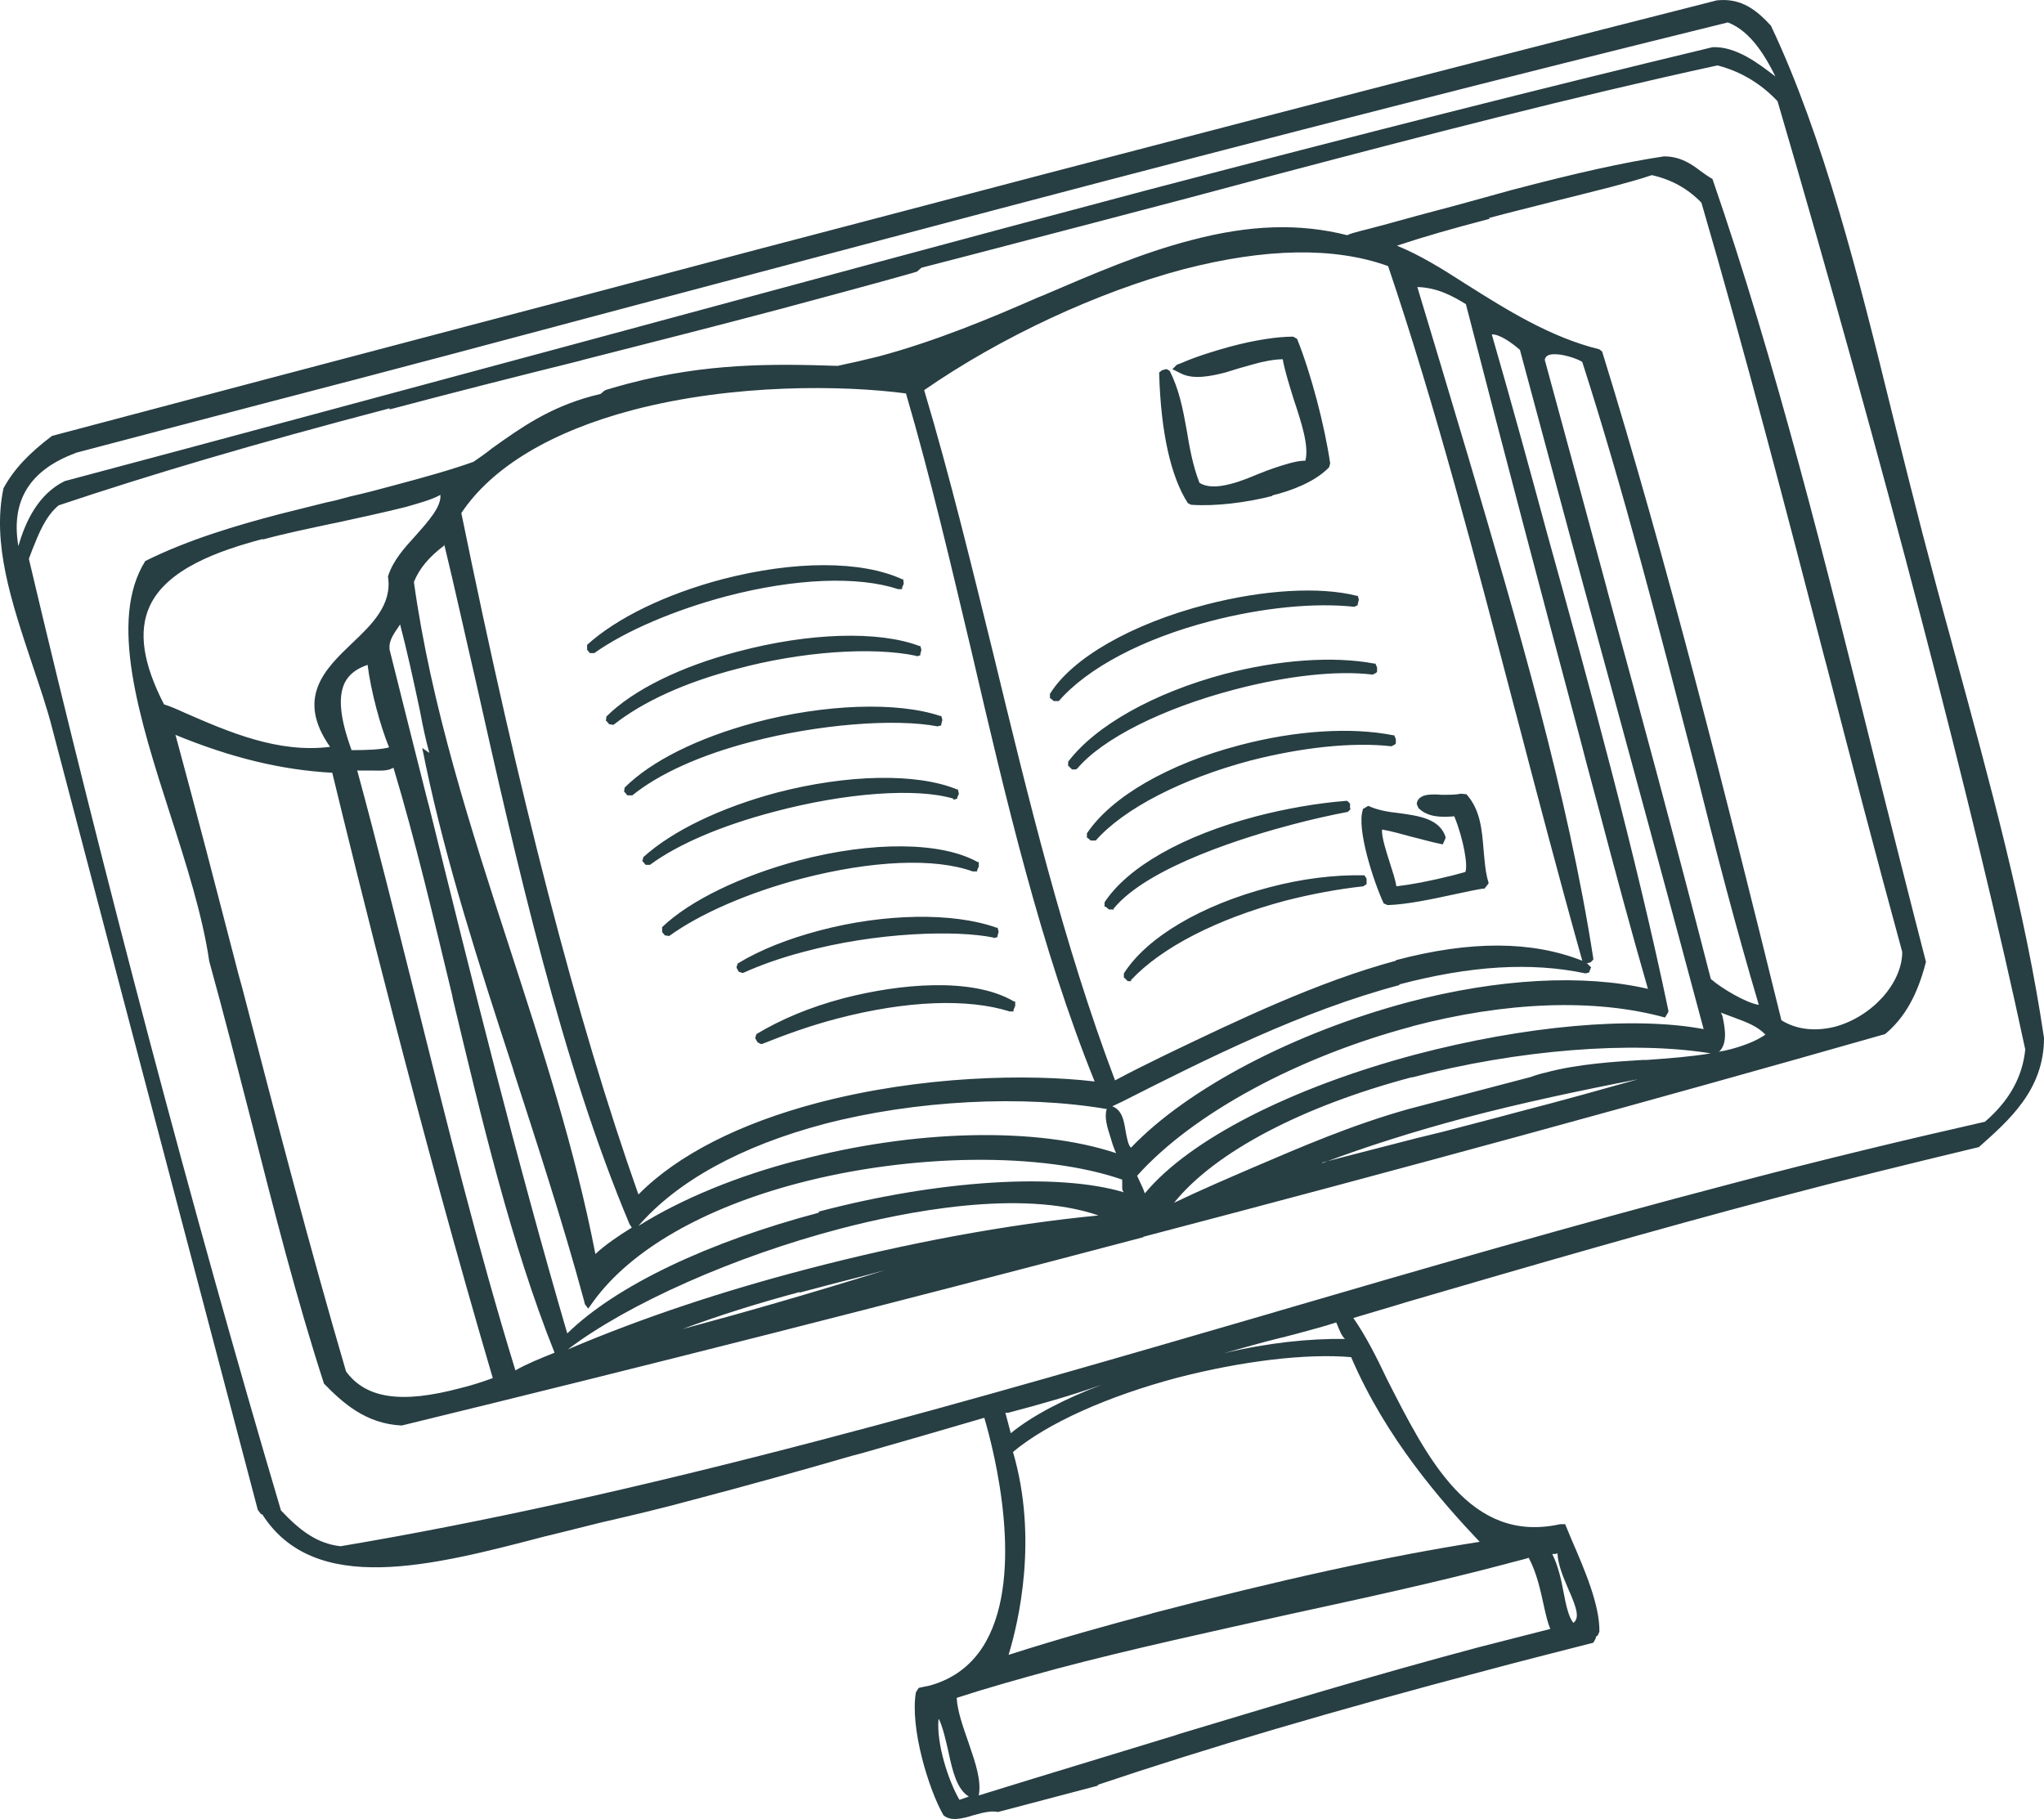 <?xml version="1.0" encoding="UTF-8"?>
<svg xmlns="http://www.w3.org/2000/svg" width="200" height="178" viewBox="0 0 200 178" fill="none">
  <path fill-rule="evenodd" clip-rule="evenodd" d="M107.484 174.723L97.66 177.312C97.067 177.204 96.527 177.312 96.041 177.42L95.231 177.636L94.692 177.798C93.828 178.013 92.965 178.175 92.317 177.636C90.859 175.1 89.024 169.058 89.618 165.605L89.888 165.174C90.32 165.066 90.643 165.012 90.913 164.958C93.342 164.31 95.231 162.854 96.473 160.642C100.251 153.898 97.337 142.191 96.311 138.738C92.425 139.871 88.376 141.058 84.382 142.191L83.357 142.461C78.337 143.918 73.101 145.374 67.973 146.723C64.627 147.64 61.604 148.341 58.797 148.989C57.016 149.42 55.181 149.906 53.346 150.338C42.227 153.251 30.784 156.218 25.656 148.18H25.548L25.224 147.748L11.73 96.496L5.145 71.41C4.605 69.252 3.849 67.094 3.148 64.99C1.097 58.84 -0.793 53.175 0.341 47.78C1.366 45.892 2.878 44.327 5.091 42.655L25.872 37.152L46.113 31.811C58.689 28.52 71.32 25.121 83.951 21.83C107.106 15.734 137.603 7.749 167.992 0.035C170.475 -0.235 171.986 1.114 173.282 2.516C178.463 13.468 181.864 27.117 185.102 40.281L185.48 41.791C186.344 45.244 187.207 48.697 188.071 52.042C188.989 55.548 189.906 59.001 190.878 62.508L191.094 63.317C194.71 76.589 198.165 89.159 200 101.567C200 106.639 196.599 109.606 193.631 112.249C186.884 113.868 180.514 115.432 173.983 117.159C161.731 120.396 150.018 123.794 137.657 127.409L136.416 127.787L132.421 128.974C133.663 130.754 134.742 132.912 135.66 134.854C139.708 142.839 143.864 151.093 152.662 149.151H152.771H153.148L153.796 150.715C155.037 153.574 156.549 157.081 156.495 159.671L156.333 160.048C156.171 160.102 156.171 160.156 156.117 160.372L155.901 160.75C152.339 161.667 148.884 162.53 145.484 163.447C130.37 167.439 118.28 171 107.376 174.669L107.484 174.723ZM103.436 163.285C99.658 164.31 96.419 165.228 93.612 166.145C93.666 167.439 94.26 169.058 94.8 170.622C95.447 172.511 96.041 174.237 95.771 175.694C102.194 173.698 108.672 171.755 114.987 169.813L115.473 169.651C124.433 166.954 134.58 163.879 144.728 161.181C147.049 160.588 149.37 159.994 151.691 159.401C151.421 158.754 151.259 157.998 151.097 157.297C150.719 155.571 150.395 154.006 149.586 152.442C148.884 152.657 148.129 152.819 147.373 153.035C140.464 154.869 132.961 156.488 126.268 157.944C118.495 159.671 110.561 161.397 103.436 163.285ZM91.831 168.249C91.615 170.622 92.803 174.291 93.882 176.125L94.8 175.802C93.612 175.1 93.18 173.212 92.802 171.432C92.533 170.245 92.263 169.058 91.885 168.249H91.831ZM151.907 152.118C152.447 153.197 152.77 154.6 152.986 155.786C153.202 156.919 153.472 158.268 153.958 158.808C154.552 158.322 154.336 157.459 153.418 155.409C152.986 154.384 152.447 153.143 152.393 152.01C152.393 152.01 152.285 152.01 152.231 152.064C152.123 152.064 152.015 152.064 151.907 152.064V152.118ZM112.666 157.89C125.242 154.6 135.768 152.28 144.782 150.877C141.004 146.885 135.606 140.735 132.205 132.804C127.779 132.426 121.572 133.182 115.257 134.8C108.348 136.634 102.464 139.278 99.118 142.083C101.601 150.553 99.657 158.754 98.686 161.937C103.76 160.318 108.402 159.023 112.72 157.89H112.666ZM98.362 138.199L98.902 140.249C101.007 138.523 104.138 136.904 107.808 135.501C104.785 136.58 101.709 137.444 98.632 138.253H98.362V138.199ZM125.512 130.862C123.569 131.347 121.626 131.887 119.737 132.426C124.001 131.401 128.157 130.97 131.612 131.024C131.342 130.808 131.18 130.43 131.018 130.053L130.748 129.405C129.615 129.783 128.373 130.106 127.186 130.43C126.646 130.592 126.106 130.7 125.566 130.862H125.512ZM38.124 39.957C24.738 43.464 14.752 46.431 5.738 49.452C4.443 50.531 3.795 52.204 3.148 53.822L2.824 54.685C10.111 85.544 18.855 118.669 27.491 147.802C29.272 149.69 30.945 151.039 33.321 151.309C47.084 148.989 62.09 145.698 80.388 140.896C95.016 137.066 109.967 132.696 124.433 128.488L124.972 128.326C138.79 124.28 154.444 119.748 169.287 115.864C178.463 113.436 186.614 111.494 194.224 109.768C196.599 107.718 197.895 105.398 198.165 102.7C193.199 79.394 184.131 44.705 173.929 9.907C172.364 8.235 170.367 6.994 168.046 6.401C153.904 9.476 138.952 13.36 124.865 17.083L116.174 19.402L107.754 21.614C101.924 23.125 96.041 24.689 90.158 26.2L89.726 26.578L89.186 26.74C85.192 27.872 80.928 29.006 76.124 30.3C69.808 31.973 63.439 33.591 57.07 35.21L56.692 35.318C50.377 36.882 44.224 38.447 38.124 40.065V39.957ZM7.412 44.327C2.878 45.999 1.043 49.021 1.798 53.444C2.5 50.963 3.795 48.319 6.332 47.078C22.363 42.816 38.448 38.447 56.314 33.645C75.476 28.466 94.152 23.395 112.288 18.593C133.069 13.144 151.151 8.559 167.56 4.62C169.881 4.512 172.094 6.239 173.713 7.48L173.929 7.911C172.742 5.43 171.284 3.056 169.071 2.193C148.075 7.372 126.214 12.929 98.2 20.32C86.325 23.449 74.397 26.632 62.576 29.761L61.766 29.977C49.837 33.16 38.124 36.289 26.465 39.31C20.042 40.982 13.727 42.655 7.358 44.327H7.412ZM111.964 121.043C87.243 127.571 62.792 133.775 39.312 139.494C35.803 139.332 33.536 137.282 31.701 135.394C29.002 127.085 26.789 118.346 24.63 109.876C23.227 104.427 21.877 99.14 20.474 94.068C19.826 89.591 18.207 84.519 16.642 79.664C13.619 70.277 10.596 60.674 14.213 54.901C18.423 52.797 23.227 51.394 27.329 50.315C28.84 49.938 30.352 49.56 31.863 49.182L32.835 48.967L34.238 48.589C35.695 48.265 37.099 47.888 38.502 47.51C41.741 46.647 44.224 45.946 46.329 45.19C46.869 44.813 47.516 44.381 48.11 43.895C50.971 41.845 53.724 39.903 57.88 38.77C58.15 38.716 58.474 38.608 58.743 38.554C58.959 38.447 59.013 38.231 59.391 38.123C60.147 37.907 60.849 37.691 61.496 37.529C69.107 35.533 75.53 35.587 81.953 35.803C83.249 35.533 84.652 35.21 85.948 34.886C91.615 33.375 97.121 31.055 101.547 29.113L102.086 28.898C107.106 26.74 111.748 24.744 116.552 23.503C122.274 21.992 127.132 21.83 131.828 23.017C132.097 22.855 132.637 22.747 133.177 22.585L133.825 22.424C135.93 21.884 138.143 21.237 140.41 20.643C143.109 19.942 145.538 19.241 147.913 18.593C154.282 16.921 158.87 15.896 162.81 15.302C164.429 15.302 165.509 16.058 166.427 16.759C166.804 17.029 167.182 17.299 167.56 17.514C173.713 35.318 178.679 55.225 183.483 74.539C185.21 81.39 186.83 87.864 188.449 94.122C187.639 97.305 186.398 99.571 184.455 101.19C161.569 107.718 137.117 114.407 111.802 121.043H111.964ZM138.197 105.398C127.401 108.257 118.873 112.735 114.879 117.698C117.47 116.457 120.115 115.324 122.49 114.299C127.401 112.195 132.259 110.091 137.819 108.527L149.748 105.398C150.18 105.236 150.719 105.074 151.205 104.966C154.39 104.103 158.06 103.887 160.705 103.725H161.083C163.35 103.563 165.455 103.402 167.398 103.078C159.787 101.837 148.506 102.7 138.089 105.452L138.197 105.398ZM129.399 113.76C132.421 112.951 135.498 112.195 138.575 111.386L141.219 110.739C143.648 110.091 146.023 109.498 148.398 108.85C152.986 107.664 156.819 106.585 160.273 105.614C154.714 106.692 148.83 107.933 143.325 109.39C138.467 110.685 133.663 112.195 129.399 113.814V113.76ZM145.808 21.399C142.083 22.37 139.276 23.179 136.685 24.042C138.952 24.959 141.111 26.308 143.378 27.765C147.481 30.354 151.691 32.998 156.495 34.185L156.765 34.4C163.08 54.793 168.909 77.938 174.307 99.841C176.142 100.974 178.139 100.812 179.489 100.488C183.159 99.517 186.128 96.226 186.128 93.151C183.591 83.872 181 73.945 178.733 65.151L178.571 64.558C174.739 49.776 170.745 34.454 166.48 19.834C165.185 18.485 163.566 17.568 161.623 17.137C160.543 17.514 159.14 17.892 157.736 18.27C155.847 18.755 153.904 19.241 151.961 19.726C149.64 20.32 147.643 20.805 145.646 21.345L145.808 21.399ZM17.181 71.949C19.233 79.502 21.23 87.217 23.173 94.716L23.281 95.147L23.713 96.712C26.951 109.174 30.298 122.068 33.86 134.207C35.803 136.85 39.258 137.39 45.087 135.825C46.005 135.609 47.03 135.286 48.218 134.854C41.147 110.847 34.886 85.436 32.511 75.618C27.545 75.348 22.633 74.161 17.128 71.895L17.181 71.949ZM78.229 126.438C74.181 127.517 70.24 128.758 66.786 130.053C72.615 128.488 78.661 126.762 86.649 124.28C85.894 124.496 85.192 124.658 84.436 124.873C82.331 125.413 80.226 125.952 78.229 126.492V126.438ZM34.94 75.348C36.883 82.469 38.772 90.13 40.499 96.982L40.823 98.276C43.63 109.498 46.761 122.176 50.431 134.099C51.564 133.451 52.914 132.912 54.263 132.372C49.999 121.69 47.138 109.552 44.332 97.845L44.224 97.305C42.442 89.914 40.661 82.307 38.502 75.132C38.394 75.186 38.232 75.24 38.124 75.294C37.584 75.456 36.937 75.402 36.397 75.402C35.695 75.402 35.264 75.402 34.994 75.402L34.94 75.348ZM78.823 124.226C88.7 121.636 98.578 119.802 107.484 118.939C99.82 116.295 88.43 118.615 82.223 120.234C71.914 122.931 61.442 127.571 55.559 132.049C62.9 128.92 70.78 126.33 78.823 124.226ZM168.154 102.916C168.586 102.862 169.017 102.754 169.449 102.646C170.799 102.269 171.878 101.837 172.742 101.244C171.986 100.434 170.853 100.003 169.665 99.571C169.233 99.409 168.801 99.248 168.37 99.086C168.424 99.14 168.478 99.301 168.532 99.409C168.801 100.65 169.071 102.161 168.154 102.97V102.916ZM138.197 100.434C127.024 103.402 116.714 108.958 111.263 115.055C111.371 115.27 111.478 115.54 111.586 115.756C111.802 116.188 111.91 116.457 112.018 116.781C116.39 111.494 126.376 106.423 138.521 103.186C149.208 100.38 159.787 99.409 166.696 100.704C163.134 87.379 159.248 73.082 155.253 58.462C153.04 50.369 150.881 42.223 148.722 34.239C147.859 33.483 146.671 32.674 145.969 32.728C147.859 39.256 149.802 46.377 151.367 52.15C155.685 67.687 160.057 83.656 163.242 98.87V99.032L162.918 99.571C156.063 97.683 147.373 98.007 138.143 100.434H138.197ZM80.118 118.561C91.777 115.486 103.49 114.731 109.967 116.673C109.805 116.511 109.805 116.349 109.805 116.134C109.805 115.918 109.805 115.702 109.805 115.432C102.032 112.735 89.24 112.843 78.013 115.81C68.837 118.238 61.766 122.284 58.096 127.301L57.826 127.679L57.556 128.056L57.232 127.625L57.124 127.193C55.019 119.425 52.482 111.71 50.269 104.858L50.161 104.481C46.815 94.23 43.684 84.519 41.633 74.754L41.471 73.945L41.309 73.19L42.011 73.675C41.687 72.543 41.363 71.032 41.093 69.575C40.445 66.5 39.798 63.587 39.15 61.105C38.502 62.076 38.016 62.67 38.124 63.587C39.312 68.388 40.553 73.244 41.795 78.207L42.011 79.016C46.221 96.064 50.593 113.706 55.505 130.484C60.309 125.791 69.323 121.529 80.118 118.669V118.561ZM151.637 34.724C151.367 34.778 151.205 34.94 151.151 35.21L154.714 48.319L157.196 57.491L157.305 57.922C160.489 69.575 164.052 82.739 167.398 95.795C168.424 96.712 170.907 98.168 172.094 98.33C169.881 90.885 167.776 82.793 165.995 75.618L165.725 74.593C162.324 61.429 158.816 47.834 154.822 35.425C154.498 35.156 152.609 34.454 151.583 34.724H151.637ZM78.121 113.544C89.51 110.523 101.439 110.253 109.211 112.843C109.05 112.519 108.834 111.926 108.672 111.332C108.348 110.361 108.024 109.282 108.294 108.527C100.089 107.124 89.564 107.664 80.658 109.983C72.507 112.141 66.246 115.594 62.468 119.964C66.786 117.267 72.237 115.055 78.067 113.544H78.121ZM136.955 96.388C127.401 98.924 118.064 103.617 109.751 107.825L108.834 108.257C109.805 108.635 109.967 109.66 110.129 110.631C110.237 111.224 110.399 112.141 110.669 112.303C116.228 106.477 126.7 101.028 137.819 98.061C146.617 95.741 154.983 95.309 161.245 96.766C159.625 91.155 158.06 85.329 156.495 79.394L155.253 74.754L154.606 72.273C150.881 58.3 147.049 43.788 143.433 29.761C142.191 29.006 140.68 28.142 138.683 28.088C140.14 32.89 141.597 37.799 143.163 43.032L143.648 44.651C148.452 60.944 153.418 77.776 155.901 93.799V93.906L155.631 94.176L155.199 94.284H155.307L155.685 94.662L155.523 95.04V95.147L155.145 95.255C149.802 94.122 143.864 94.5 136.901 96.334L136.955 96.388ZM43.522 53.337C42.011 54.469 41.039 55.602 40.499 56.951C42.172 69.036 46.059 81.067 49.837 92.666C53.022 102.484 56.261 112.411 58.258 122.715C59.229 121.798 60.525 120.935 61.82 120.126L61.604 119.802C54.965 104.049 50.485 84.196 46.545 66.608C45.465 61.968 44.494 57.491 43.468 53.283L43.522 53.337ZM136.578 93.96C143.918 92.018 149.91 92.072 154.822 94.014C152.554 85.922 150.341 77.506 148.398 70.061L148.236 69.468C144.404 54.847 140.464 39.741 135.822 26.038C130.586 24.15 123.839 24.258 115.743 26.362C107.43 28.574 97.984 32.944 90.427 38.177C92.964 46.647 95.177 55.818 97.175 63.911C100.575 77.938 104.084 92.45 109.103 105.721C110.615 104.912 112.342 104.049 114.123 103.186C121.086 99.841 128.967 96.064 136.578 94.014V93.96ZM79.956 107.933C90.212 105.236 100.683 105.074 107.106 105.829C101.817 92.72 98.416 78.153 95.124 64.019L94.908 63.102C93.073 55.387 91.021 46.593 88.646 38.501C82.547 37.691 71.806 37.529 61.928 40.119C53.939 42.223 48.11 45.73 45.141 50.208C50.809 77.938 56.422 99.787 62.468 116.889C66.3 113.005 72.399 109.929 79.956 107.933ZM36.019 65.044C34.886 65.421 34.184 65.961 33.752 66.77C33.05 68.173 33.266 70.277 34.4 73.406C35.965 73.406 37.261 73.352 38.07 73.136C37.207 71.032 36.289 67.633 35.965 65.044H36.019ZM25.71 52.743C21.446 53.876 16.318 55.656 14.645 59.325C13.511 61.807 13.997 64.936 16.048 68.928C16.588 69.09 17.343 69.413 18.045 69.737C22.363 71.625 27.221 73.73 32.295 73.082C28.894 68.227 31.863 65.421 34.454 62.94C36.397 61.105 38.394 59.163 37.962 56.412C38.448 54.847 39.582 53.606 40.661 52.419C41.957 50.963 43.198 49.56 43.09 48.427C42.227 48.913 40.985 49.236 39.69 49.614C37.531 50.154 35.264 50.639 33.05 51.125L32.511 51.233C30.244 51.718 27.869 52.204 25.71 52.797V52.743ZM145.16 86.947C144.458 87.055 143.432 87.271 142.191 87.54C140.194 87.972 137.657 88.512 135.822 88.566H135.768L135.39 88.404C134.365 86.192 132.745 81.121 133.339 79.286V79.178L133.879 78.855C134.796 79.286 135.822 79.448 136.793 79.556C138.79 79.826 140.842 80.096 141.435 81.876V82.038L141.165 82.631C139.87 82.361 139.007 82.092 138.089 81.876C137.117 81.606 136.146 81.336 135.228 81.174C135.174 81.876 135.606 83.225 135.984 84.411C136.254 85.275 136.523 86.03 136.631 86.731C138.035 86.569 139.816 86.246 142.191 85.652L143.378 85.329C143.648 84.735 143.217 82.146 142.299 79.88C141.058 79.988 139.708 79.988 138.79 79.07L138.629 78.693C138.629 78.369 138.845 77.991 139.438 77.83C139.87 77.722 140.464 77.722 141.058 77.776C141.867 77.776 142.461 77.776 142.947 77.668L143.487 77.722C144.836 79.232 144.998 81.121 145.16 83.117C145.268 84.196 145.322 85.329 145.646 86.354V86.462L145.214 87.001L145.16 86.947ZM110.723 96.01H110.345L110.021 95.687H109.967V95.255C112.234 91.695 117.578 88.566 124.163 86.839C127.401 85.976 130.586 85.598 133.393 85.652H133.501L133.717 85.976V86.408V86.515L133.393 86.731C130.91 87.001 128.319 87.487 125.782 88.134C119.089 89.914 113.637 92.72 110.669 95.903H110.615L110.723 96.01ZM99.172 98.978H98.794C94.692 97.683 88.7 97.899 81.899 99.679C79.416 100.326 76.987 101.19 74.558 102.161H74.451L74.127 101.999L73.911 101.621V101.513L74.019 101.19C76.34 99.787 79.254 98.546 82.547 97.683C87.945 96.28 95.124 95.579 99.226 98.007H99.334V98.438L99.172 98.816V98.978ZM108.888 88.997H108.51L108.186 88.727H108.078V88.296C110.345 84.843 115.743 81.768 122.922 79.88C125.836 79.124 128.913 78.585 131.72 78.369H131.828L132.097 78.639V79.07L132.151 79.178L131.881 79.448C130.154 79.772 128.265 80.203 126.43 80.689C122.328 81.768 112.342 84.735 108.941 88.943V89.051H108.888V88.997ZM97.229 91.749C93.558 90.993 85.786 91.209 78.607 93.151C76.34 93.745 74.397 94.446 72.723 95.201H72.615L72.291 95.093L72.076 94.716V94.608L72.183 94.284C74.397 92.935 77.149 91.856 80.226 91.047C86.541 89.375 93.288 89.267 97.499 90.778H97.606L97.714 91.155L97.606 91.587V91.695L97.229 91.802V91.749ZM107.106 82.253H106.729L106.405 81.984H106.351V81.552C108.726 77.992 114.285 74.754 121.302 72.92C126.808 71.464 132.259 71.14 136.308 71.949H136.416L136.578 72.327V72.758L136.47 72.866L136.146 73.028C132.367 72.597 127.348 73.136 122.328 74.431C115.635 76.211 109.967 79.124 107.214 82.253H107.16H107.106ZM95.555 85.275H95.177C91.453 83.926 85.3 84.196 78.445 85.976C73.263 87.325 68.459 89.429 65.49 91.587H65.436L65.059 91.533L64.789 91.209V91.101V90.724C67.487 88.134 72.507 85.706 78.175 84.196C85.354 82.307 92.101 82.361 95.663 84.358H95.771V84.789L95.609 85.167V85.275H95.555ZM105.271 75.294H104.893L104.569 74.97H104.516V74.539C107.214 70.978 112.936 67.795 119.791 65.961C125.134 64.558 130.478 64.18 134.472 64.936H134.58L134.742 65.313V65.745L134.634 65.853L134.31 66.015C130.856 65.583 125.944 66.123 120.816 67.471C113.799 69.306 107.862 72.273 105.379 75.24H105.325L105.271 75.294ZM93.288 78.153C89.672 77.074 82.763 77.56 75.692 79.448C70.564 80.797 66.3 82.631 63.601 84.627H63.547H63.169L62.9 84.303H62.846L62.953 83.872C65.814 81.282 70.564 79.016 76.016 77.56C82.871 75.779 89.618 75.618 93.612 77.236H93.72L93.828 77.668L93.666 78.045V78.153L93.288 78.261V78.153ZM103.49 68.604H103.112L102.788 68.335H102.734V67.903C104.893 64.396 110.723 61.051 118.01 59.163C123.623 57.706 129.129 57.383 132.745 58.3H132.853L132.961 58.678L132.853 59.109V59.217L132.529 59.379C128.535 58.947 123.407 59.487 118.441 60.782C111.802 62.508 106.405 65.367 103.598 68.604H103.544H103.49ZM91.777 71.086C87.567 70.277 80.064 70.87 73.479 72.597C68.513 73.891 64.465 75.726 61.874 77.83H61.766H61.388L61.118 77.506H61.064L61.118 77.074C63.709 74.485 68.243 72.219 73.857 70.708C80.712 68.874 87.837 68.658 91.993 70.061H92.101L92.209 70.439L92.101 70.87V70.978L91.723 71.086H91.777ZM89.672 64.18C85.354 63.263 78.391 63.749 72.022 65.475C67.056 66.77 62.9 68.658 60.039 70.924H59.985L59.607 70.87L59.337 70.546H59.283L59.337 70.115C61.928 67.525 66.624 65.206 72.237 63.749C79.147 61.914 85.948 61.699 89.942 63.209H90.05L90.158 63.587L90.05 64.019V64.126L89.672 64.234V64.18ZM124.487 48.535C121.95 49.182 118.927 49.56 116.606 49.398H116.552L116.228 49.236C114.555 46.647 113.584 42.277 113.422 36.558V36.45L113.691 36.235L114.069 36.127H114.177L114.447 36.289C115.365 38.069 115.743 40.011 116.12 42.115C116.39 43.788 116.714 45.568 117.362 47.24C118.009 47.672 119.035 47.726 120.438 47.348C121.302 47.132 122.22 46.755 123.137 46.377C124.055 45.999 125.135 45.622 126.106 45.352C126.7 45.19 127.186 45.082 127.725 45.082C128.103 43.68 127.348 41.36 126.592 39.094C126.16 37.691 125.728 36.343 125.512 35.156C124.703 35.156 123.569 35.371 122.652 35.641C122.22 35.749 121.734 35.911 121.302 36.019C120.816 36.181 120.384 36.289 119.899 36.45C118.441 36.828 116.768 37.152 115.581 36.558L115.149 36.343L114.717 36.127L115.149 35.695L115.581 35.533C116.93 34.94 118.603 34.4 120.385 33.915C122.814 33.267 124.972 32.944 126.484 32.944H126.538L126.916 33.16C128.265 36.504 129.615 41.63 130.154 45.352L130.046 45.73C128.643 47.186 126.268 48.05 124.487 48.481V48.535ZM88.269 57.653H87.891C83.95 56.358 77.851 56.574 71.05 58.354C65.976 59.703 61.172 61.753 58.15 63.911H58.042H57.718L57.448 63.587V63.479V63.102C60.363 60.458 65.166 58.138 70.672 56.681C77.743 54.847 84.274 54.847 88.269 56.681H88.376L88.43 57.113L88.269 57.491V57.599V57.653Z" fill="#273E43"></path>
</svg>
